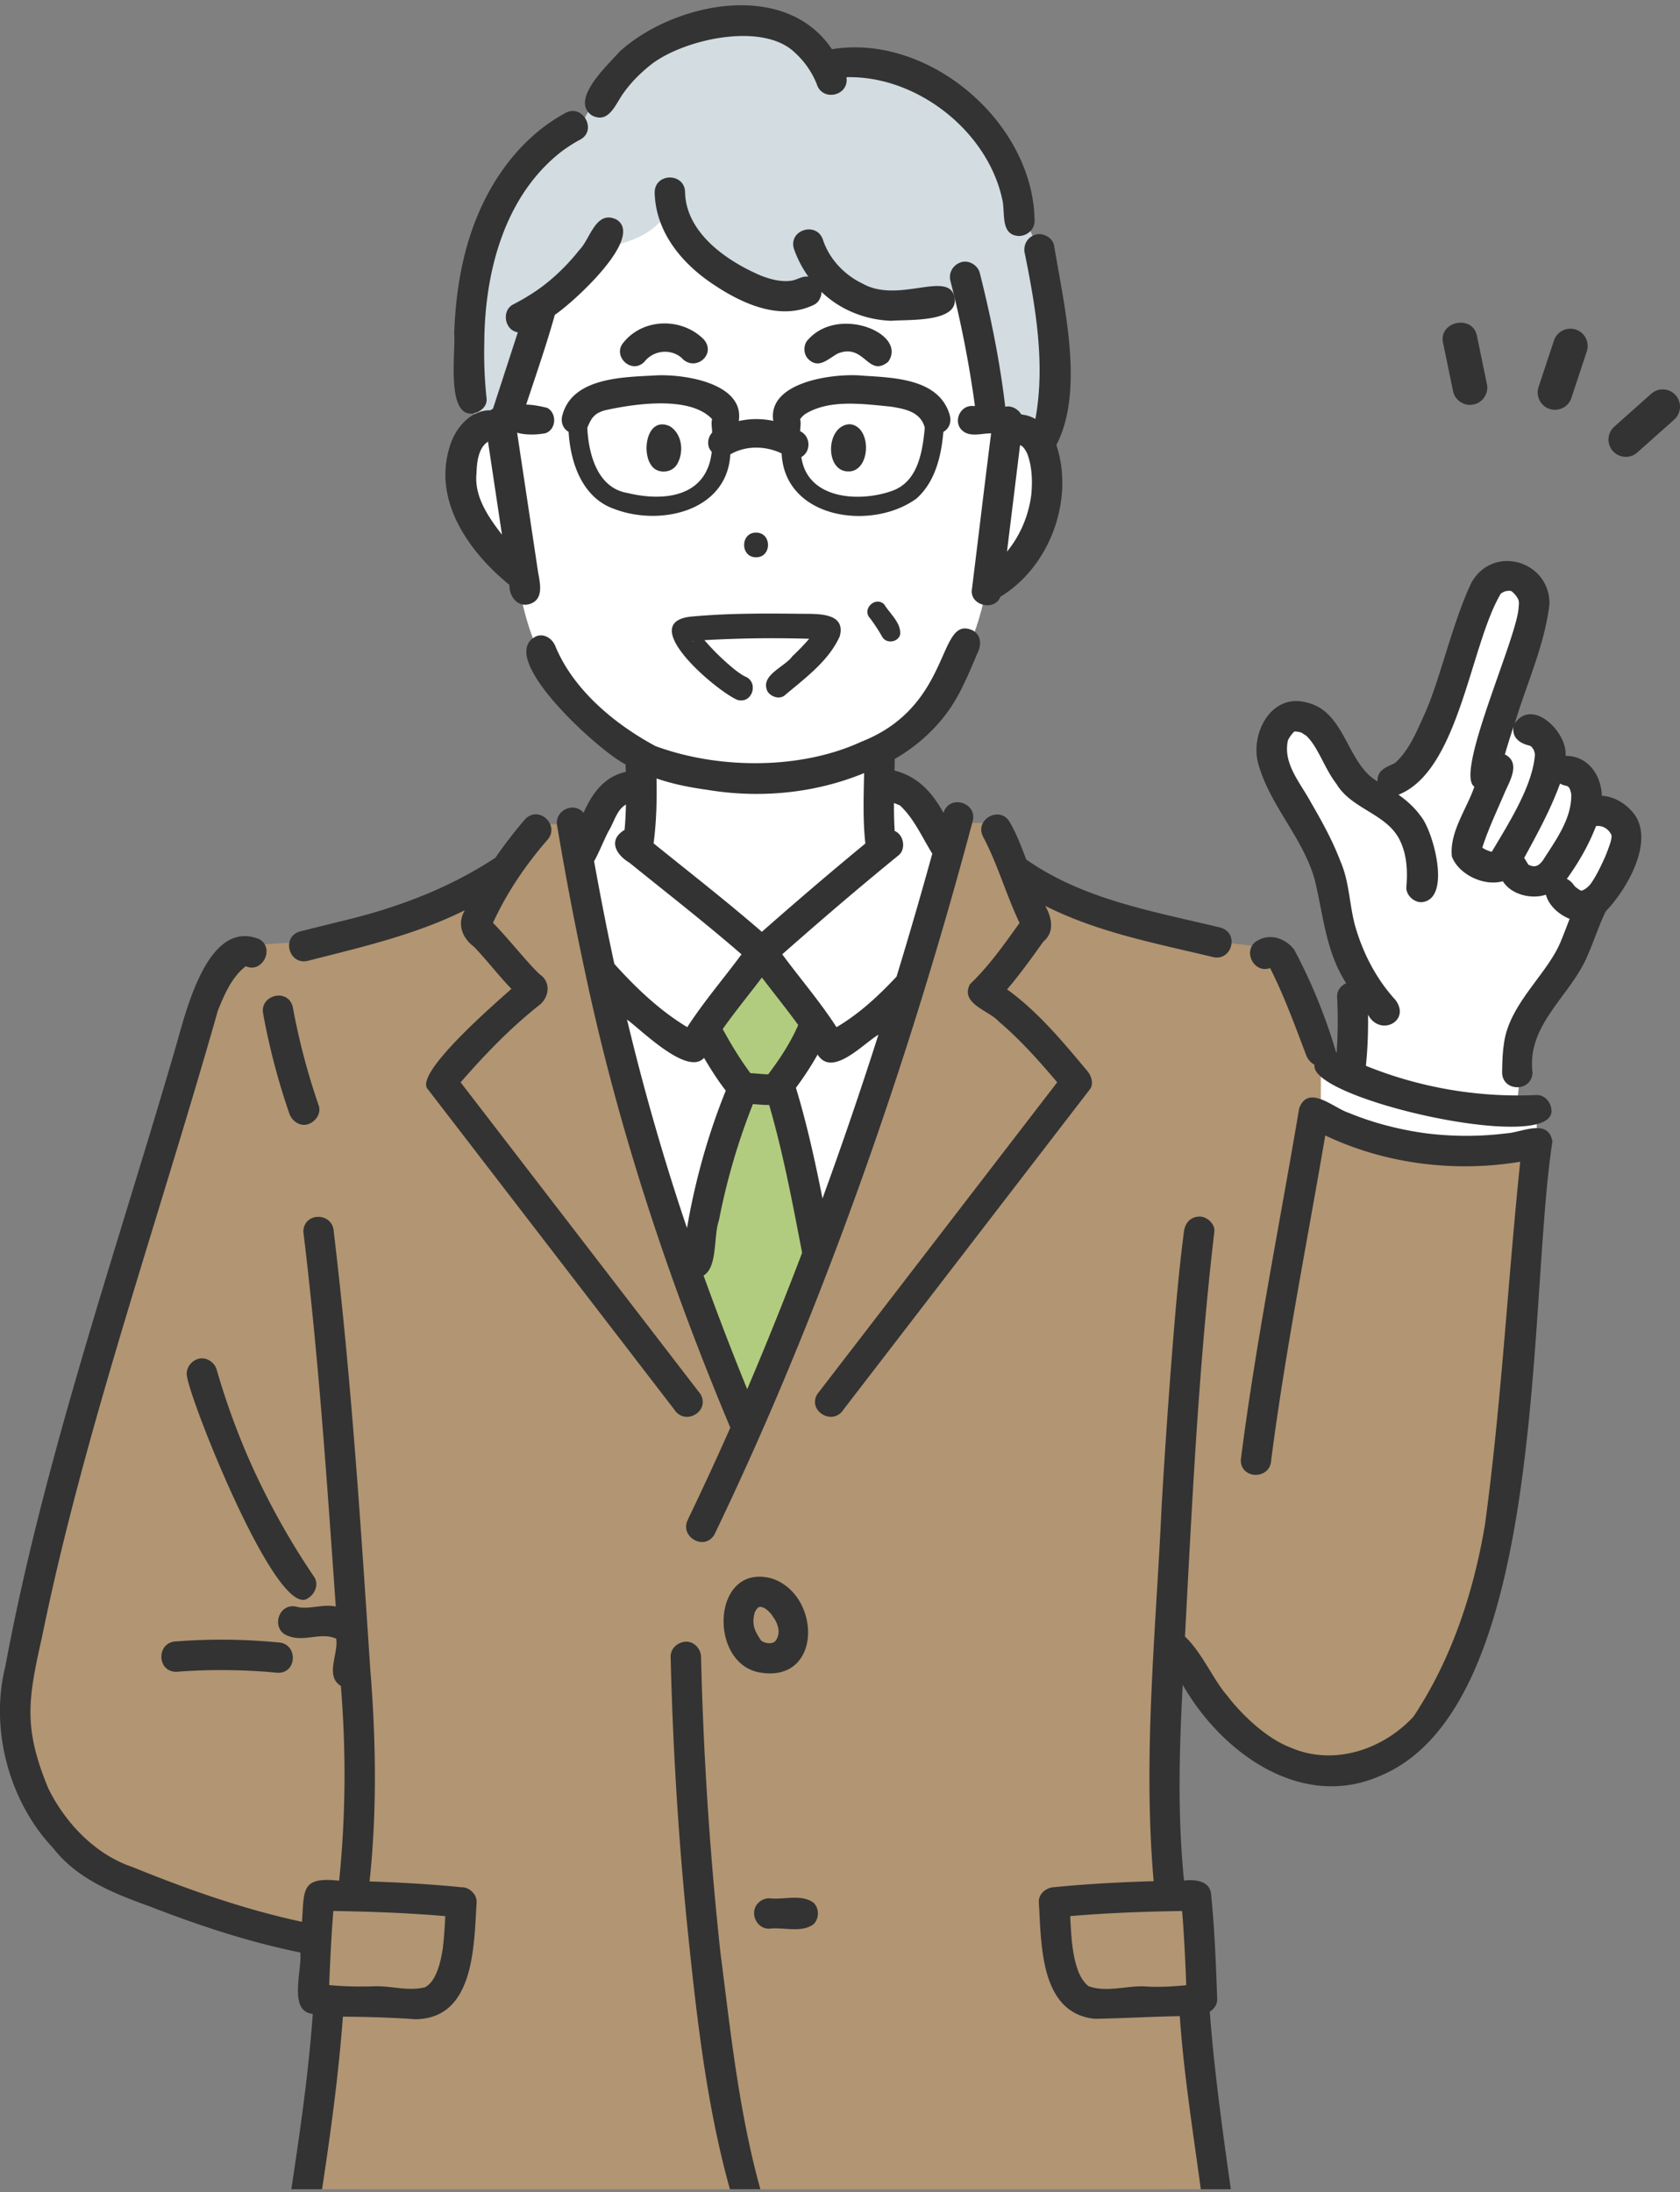 <svg width="200" height="261" fill="none" xmlns="http://www.w3.org/2000/svg"><rect width="100%" height="100%" fill="#808080" stroke="none"/><g clip-path="url(#a)"><path d="M40.912 317.655h100.772l.713-35.86-4.701-27.643-94.55 1.839s-3.45 28.807-3.037 38.943c.17 4.225-.017 12.167.797 22.721h.006Z" fill="#B29572"/><path d="m68.102 97.955-5.55.413-3.099 5.503s-16.25 7.41-24.231 8.309l-7.19.453s-1.385-.939-4.988 11.188c-3.598 12.127-22.625 70.16-21.29 78.582 1.334 8.422 1.55 11.952 7.788 18.27 6.239 6.318 27.784 10.244 27.784 10.244l1.069 7.658-3.914 39.074s13.314 11.866 33.066 6.9c19.752-4.972 19.933-27.082 19.933-27.082s2.55 12.732 8.083 19.163c5.532 6.437 12.953 10.9 29.916 7.71 16.968-3.196 20.724-6.154 20.724-6.154s-3.082-30.493-3.122-30.815c-.034-.323 0-8.796 0-8.796l-.707-12.902h-2.692l-1.132-28.666s7.212 11.465 15.063 13.779c7.851 2.313 17.489-2.681 19.893-10.425 2.398-7.743 4.763-12.449 6.211-28.321l3.286-35.985-14.333.979-10.99-4.61.13-6.629-5.56-12.823-6.601-.786s-17.563-2.874-23.276-8.309l-3.716-5.911h-4.785s-17.659 61.274-24.961 73.062c0 0-19.95-56.031-20.804-73.062l-.005-.011Z" fill="#B29572"/><path d="M59.555 50.216s-4.898-.77-4.627 5.848c.272 6.618 6.567 11.93 6.567 11.93s.995 8.58 4.548 12.731c3.552 4.158 10.232 10.284 10.232 10.284l-.407 10.141 14.344 11.347 14.655-11.675-.424-10.9 9.599-10.266s2.873-4.61 3.812-12.274c0 0 6.069-.876 6.623-7.732.555-6.86-1.453-10.407-4.513-9.446 0 0 .56-33.706-25.951-33.377-26.511.328-30.278 7.002-34.47 33.389h.012Zm100.806 76.682.549-11.352s-1.856-4.599-2.631-10.595c-.78-6-6.866-14.598-6.866-14.598s.52-8.722 5.837-3.202c0 0 3.303 7.862 8.564 5.78 5.26-2.08 10.99-22.76 10.99-22.76s5.288-4.723 5.854 1.703l-4.474 15s6.114-3.19 6.307 4.14c0 0 4.717-.667 4.366 4.531 0 0 5.911-1.143 4.814 4.118-1.098 5.26-4.593 9.089-4.593 9.089s-2.845 7.093-7.506 12.212l-.928 10.176h-10.305l-9.984-4.242h.006Z" fill="#fff"/><path d="m76.93 93.249-4.298 1.391-3.343 6.793s9.322 49.877 19.616 68.571c0 0 20.187-47.145 24.022-68.571l-4.168-8.184-4.31-.504.424 8.688L90.71 113.34l-13.773-11.149v-8.937l-.006-.005Zm80.314 34.197v5.436s12.772 6.731 25.759 3.167l-.119-3.88s-16.816-1.035-25.645-4.723h.005Z" fill="#fff"/><path d="m90.33 113.034-6.346 9.299 3.88 6.465-6.035 21.437 6.595 18.87 9.328-20.81-4.763-19.429 4.027-7.121-6.685-8.711Z" fill="#B1CC7E"/><path d="M69.148 15.039s-6.595.549-10.51 9.282c-3.914 8.733-2.053 26.29-2.053 26.29s3.535.99 3.632.504c.096-.487 4.615-14.718 4.615-14.718s3.49-2.042 6.556-6.912c0 0 6.499-.452 8.365-4.87 0 0 8.638 14.622 17.767 9.027 0 0 7.2 3.875 17.387 1.646l2.608 12.15 2.466 2.766 5.215 2.511s.944-14.65-1.442-22.602l-2.399-5.792S118.103 4.988 98.973 7.833c0 0-5.034-8.71-16.052-4.604-11.024 4.112-13.767 11.81-13.767 11.81h-.006Z" fill="#D2DCE1"/><path d="M113.041 49.333c-1.296-4.242-6.579-4.366-10.272-4.604-3.383-.345-11.443.684-10.713 5.38a9.576 9.576 0 0 0-4.107.016c.719-4.604-6.855-5.679-10.192-5.413-3.807.192-9.56.317-10.781 4.632-.249.77-.045 1.635.718 2.07.21 3.706 1.652 7.891 5.47 9.192 5.413 2.059 13.4.289 13.778-6.51 1.85-1.08 4.203-1.03 6.11-.113.367 7.822 10.758 9.259 16.069 5.356 2.223-1.99 2.941-5.08 3.184-7.924.769-.425.979-1.273.741-2.042.012.017.012.011 0-.04h-.005Zm-41.534-.305a1.523 1.523 0 0 0-.13.062c0-.017.067-.04.13-.062Zm-1.002.673.04-.04c-.085.113-.215.21-.04.04Zm.097-.136-.029.057a.267.267 0 0 0 .029-.057Zm13.49 6.522c-1.708 3.422-6.149 3.4-9.39 2.602-3.58-.589-4.632-4.616-4.785-7.75.487-1.215.882-1.792 2.223-2.12 3.45-.753 10.017-1.731 12.636 1.08-.147.503.011 1.08 0 1.612-.577.61-.662 1.663-.045 2.274-.09.797-.272 1.578-.64 2.296v.006Zm3.473-2.308c-.046.017-.046.017 0 0Zm21.935-4.095c.09.119.181.175 0 0Zm-3.428 8.801c-3.886 1.33-9.966.939-10.673-4.072 1.188-.668 1.108-2.49-.142-3.077-.005-.464.13-.99-.011-1.431.175-.232.362-.42.571-.589 2.913-1.827 6.923-1.222 10.255-.905 1.708.283 3.53.617 4.022 2.517-.283 2.992-.854 6.528-4.028 7.557h.006Zm13.281-9.785c-.973-.911-2.432-.306-3.626-.368-1.465-.034-2.274 1.89-1.199 2.896.973.91 2.432.305 3.626.367 1.465.035 2.274-1.889 1.199-2.895Zm-54.204-.142c-1.312-.328-4.22-.945-4.836.684-.928 2.67 2.964 2.676 4.632 2.33 1.284-.446 1.38-2.375.204-3.014Z" fill="#333"/><path d="M80.624 55.233c.82-1.437.594-3.558-.876-4.486-2.664-1.221-3.405 2.913-2.252 4.593.685 1.131 2.495 1.035 3.129-.107Zm9.384 8.173c-1.895 0-1.895 2.941 0 2.941s1.895-2.941 0-2.941ZM60.647 69.61c-.057 1.33.927 2.727 2.38 2.308 1.726-.52 1.285-2.415 1.036-3.761a16745.11 16745.11 0 0 0-2.5-16.64c1.453-4.69 3.173-9.322 4.49-14.04 2.02-1.323 10.793-9.208 7.331-11.346-2.466-1.17-3.1 2.319-4.428 3.648a24.734 24.734 0 0 1-3.536 3.643c-1.323 1.109-2.794 2.03-4.327 2.822-1.43.736-1.012 3.1.555 3.315-.985 3.026-1.969 6.058-2.953 9.084a2.32 2.32 0 0 0-.3.203c-2.488-.04-4.338 2.303-4.915 4.531-1.895 6.363 2.415 12.399 7.16 16.245l.007-.011Zm-3.92-13.331c.045-1.064.147-2.234.769-3.134-.017.04.198-.243.249-.294.056-.056.356-.271.288-.237a.623.623 0 0 1 .063-.034l1.663 11.08c-1.63-2.127-3.343-4.559-3.027-7.381h-.005Z" fill="#333"/><path d="M56.116 49.248c.894-.04 1.923-.803 1.81-1.81a50.162 50.162 0 0 1-.272-6.584c.029-8.377 2.365-17.557 9.271-22.874a17.948 17.948 0 0 1 2.183-1.38c2.03-1.148.204-4.31-1.827-3.128-4.457 2.404-7.817 6.51-9.932 11.058-2.223 4.774-3.083 9.921-3.28 15.153.192 2.121-.957 9.661 2.052 9.56l-.005.005Zm45.176 6.862c2.438-.38 2.421-5.448-.164-5.606-2.93.17-2.975 5.99.164 5.605ZM122 30.164c1.307 6.476 2.455 13.23 1.261 19.718a4.182 4.182 0 0 0-1.679-.538c-.391-.662-1.188-1.092-1.912-.916-.628-5.374-1.708-10.696-3.032-15.945-.238-.916-1.307-1.561-2.229-1.261-.944.305-1.516 1.244-1.261 2.228a129.112 129.112 0 0 1 1.686 7.455c.458 2.325.899 5 1.21 7.274.107 1.058.99 2.076 2.161 1.76-.883 6.775-1.669 13.563-2.517 20.345-.142 1.866 2.783 2.477 3.405.758 5.871-3.547 8.829-11.534 6.663-18.067 3.394-6.493.888-16.686-.272-23.767-.186-.928-1.34-1.55-2.228-1.267-.984.317-1.465 1.233-1.267 2.228l.011-.005Zm.786 28.615c-.294 2.511-1.295 4.932-2.907 6.89.52-4.226 1.041-8.451 1.555-12.67.023.005.046.01.068.022.362.147.673.718.815 1.057.543 1.5.605 3.128.464 4.7h.005ZM70.471 13.744c2.07 1.07 2.84-1.493 3.83-2.771.87-1.211 1.968-2.297 3.133-3.23 3.83-3.049 13.377-5.227 17.212-1.46a10.1 10.1 0 0 1 2.58 3.71c.661 2.167 3.897 1.42 3.54-.802 8.372-.22 16.85 6.425 18.57 14.632.351 1.528-.283 4.226 2.019 4.271.979-.045 1.816-.797 1.81-1.81-.141-11.708-12.579-22.325-24.13-20.425C93.488-2.45 80.28.293 73.81 6.097c-1.38 1.584-6.058 5.797-3.338 7.647Zm47.971 7.053c-.068-.152-.034-.073 0 0Zm-13.428 54.996c.475.888 1.923.701 2.155-.283.102-1.363-1.221-2.443-1.889-3.535-1.018-1.075-2.732.532-1.708 1.618l-.119-.153a19.75 19.75 0 0 1 1.561 2.353Z" fill="#333"/><path d="M90.772 32.89c-4.044-1.674-9.101-5.062-9.214-9.989-.034-2.358-3.586-2.358-3.62 0 .096 4.56 3.031 8.236 6.64 10.725 3.49 2.404 8.18 4.683 12.337 2.652.554-.271.865-.899.888-1.527 2.217 2.144 5.243 3.343 8.32 3.44 2.002-.176 8.258.254 7.483-2.92-.826-3.06-6.674.894-10.911-1.504-2.155-1.024-3.93-2.885-4.706-5.159-.673-2.262-4.1-1.317-3.49.962a12.977 12.977 0 0 0 1.742 3.371c-.695-.13-1.368.39-2.058.481-1.103.164-2.354-.136-3.406-.537l-.005.005Zm-8.847 147.968c-1.13 2.036 1.912 3.875 3.128 1.827 5.165-10.741 9.82-21.731 14.05-32.868 6.477-17.043 11.992-34.441 16.692-52.05.588-2.222-2.766-3.252-3.478-.995-1.347-2.443-3.038-4.321-5.821-5.034l.017-1.38c2.585-1.482 4.882-3.535 6.573-5.996 1.442-2.098 2.364-4.508 3.377-6.827.379-.865.282-1.985-.651-2.477-4.276-2.003-2.313 8.942-13.253 13.235-7.036 3.27-16.76 3.377-24.508.538-4.825-2.585-9.752-6.658-11.912-11.845-.334-.882-1.239-1.583-2.229-1.267-5.294 2.365 7.76 13.994 10.55 15.267.022.3.033.605.044.905-2.573.565-4.021 2.568-5.028 4.87-1.267-1.431-3.586-.164-3.128 1.663a386.486 386.486 0 0 0 3.275 17.178c3.931 18.637 9.944 36.805 17.32 54.362a378.528 378.528 0 0 1-5.029 10.888l.011.006Zm15.99-38.185c-.882-4.429-1.849-8.852-3.161-13.168a38.042 38.042 0 0 0 2.58-3.959c1.736 2.782 5.435-1.307 7.239-2.359a506.015 506.015 0 0 1-6.657 19.491v-.005Zm-8.574-14.905c-1.239-1.663-2.314-3.439-3.303-5.26 1.481-2.093 3.116-4.089 4.666-6.131 1.437 1.889 2.93 3.733 4.321 5.65-.91 2.104-2.194 4.05-3.574 5.877-.702-.017-1.403-.124-2.11-.136Zm12.806-7.217c-.097.074-.068.051 0 0Zm4.988-24.667c1.669 1.544 2.653 3.818 3.852 5.747a570.353 570.353 0 0 1-4.253 14.633c-2.133 2.279-4.446 4.434-7.15 6.023-1.951-3.031-4.321-5.775-6.46-8.676 4.549-4.016 9.158-7.964 13.864-11.799.9-.752.594-2.455-.48-2.885a46.967 46.967 0 0 1-.08-3.331l.707.288Zm-23.077-1.878c6.3 1.075 12.89.47 18.813-1.968-.057 2.8-.159 5.583.147 8.382a485.84 485.84 0 0 0-12.32 10.515c-4.197-3.637-8.575-7.047-12.89-10.532.339-2.562.401-5.147.35-7.726 1.9.65 3.897 1.058 5.9 1.33Zm-11.624 4.966c.656-1.035.984-2.59 2.087-3.19-.034 1.007-.067 2.02-.17 3.02-1.985 1.183-1.063 2.919.578 3.903 4.468 3.615 9.01 7.144 13.348 10.911-2.138 2.896-4.508 5.645-6.46 8.671-3.308-2.002-6.102-4.672-8.681-7.534-.883-4.055-1.669-8.133-2.41-12.217.64-1.148 1.103-2.393 1.708-3.564Zm7.88 42.762a284.634 284.634 0 0 1-5.668-20.352c1.776 1.296 7.183 6.748 9.169 4.559.791 1.347 1.634 2.665 2.585 3.903-2.133 5.278-3.654 10.758-4.616 16.353-.503-1.482-.996-2.97-1.47-4.463Zm3.444 10.119c1.708-1.018 1.154-4.706 1.833-6.578a77.401 77.401 0 0 1 4.044-13.836c.64.051 1.295.113 1.934.108 1.675 5.769 2.789 11.708 3.92 17.602a446.904 446.904 0 0 1-6.538 16.234 359.455 359.455 0 0 1-5.193-13.53Zm36.438-54c-1.216-2.02-4.282-.232-3.128 1.827 1.725 3.263 2.715 6.866 4.31 10.198-1.833 2.545-3.637 5.13-5.905 7.291-1.228 2.347 2.341 3.162 3.45 4.463 2.551 2.16 4.774 4.672 6.935 7.217-9.52 12.376-19.039 24.752-28.565 37.128-1.193 2.013 1.856 3.829 3.128 1.827l29.311-38.101c.515-.667.187-1.629-.283-2.195-2.879-3.433-5.876-7.07-9.559-9.723 1.437-1.64 3.411-4.412 4.333-5.707 1.357-1.114.995-2.885.198-4.242 6.222 3.162 13.185 4.468 19.938 6.092 2.28.588 3.23-2.828.962-3.49-7.942-1.923-16.318-3.315-23.146-8.111-.588-1.511-1.153-3.072-1.979-4.469v-.005Zm-4.073 18.66-.045.034.045-.034Z" fill="#333"/><path d="M36.675 114.38c6.364-1.623 12.755-3.082 18.672-6.018-.979 1.601-.334 3.298 1.08 4.35 1.55 1.606 2.896 3.41 4.457 5.011-1.6 1.454-11.816 10.193-9.927 11.98 9.769 12.698 19.543 25.402 29.311 38.101 1.284 1.985 4.299.232 3.128-1.827l-28.559-37.122c2.812-3.236 5.798-6.341 9.147-9.022-.012.006.435-.339.232-.187 1.148-.877 1.397-2.715.096-3.603-1.182-1.024-3.892-4.423-5.623-6.182 1.658-3.609 3.847-6.822 6.426-9.814 1.629-1.708-.882-4.214-2.562-2.562a54.108 54.108 0 0 0-3.575 4.627c-5.662 3.739-12.008 6.075-18.587 7.613-1.555.396-3.122.769-4.677 1.165-2.263.645-1.33 4.073.961 3.49ZM5.803 213.02s0 .005-.056-.13c.017.045.04.09.056.13Zm25.544-92.231a80.833 80.833 0 0 0 3.1 11.782c.31.893 1.255 1.578 2.228 1.267.883-.289 1.595-1.267 1.267-2.229a80.375 80.375 0 0 1-3.1-11.782c-.622-2.268-4.05-1.335-3.49.962h-.005ZM20.98 195.412c-2.36.057-2.36 3.609 0 3.62a69.936 69.936 0 0 1 12.115.119c2.353.006 2.358-3.547 0-3.62a69.936 69.936 0 0 0-12.116-.119Zm15.769-5.198c.78-.504 1.216-1.641.65-2.478a89.2 89.2 0 0 1-5.492-9.265 82.471 82.471 0 0 1-4.22-9.621 86.778 86.778 0 0 1-1.894-5.798c-.266-.91-1.29-1.566-2.229-1.267-.922.3-1.55 1.25-1.267 2.229.492 3.122 10.86 29.322 14.446 26.194l.006.006Zm157.94-93.103c-.95-1.335-2.381-2.262-3.999-2.38-.051-2.461-1.68-4.763-4.316-4.746.272-2.789-3.982-6.986-6.058-3.824 1.403-4.74 3.586-9.344 4.146-14.288 0-5.141-6.719-7.082-9.293-2.5-2.285 4.79-3.778 11.754-5.651 15.815-.91 1.991-1.776 4.14-3.433 5.64-.995.52-2.149.78-2.087 2.205-3.711-2.115-3.801-8.365-8.473-9.406-4.214-1.131-6.754 3.761-5.713 7.359 1.38 4.915 5.272 8.722 6.68 13.665 1.052 4.225 1.312 8.603 3.767 12.404-.633.289-1.114.888-1.08 1.629a56.389 56.389 0 0 1-.051 6.63c-.023-.012-.045-.017-.068-.029-1.216-4.151-2.941-8.416-5-12.24-1.035-1.335-2.823-1.963-4.367-1.063-1.861 1.052-.481 3.987 1.51 3.269 1.703 3.371 2.959 6.855 4.294 10.362.181.492.548.917 1.001 1.154-.804 4.067 28.603 10.696 28.196 5.408-.039-.945-.797-1.856-1.81-1.81a48.18 48.18 0 0 1-20.278-3.479c.21-2.025.283-4.056.255-6.086 1.414 2.664 5.142.769 3.264-1.754-2.155-2.358-3.671-5.192-4.622-8.224-.882-2.692-.769-5.611-1.911-8.241-.939-2.477-2.212-4.79-3.541-7.07-1.228-2.297-3.371-4.621-2.715-7.41.198-.368.447-.718.746-1.013-.147.181-.056.04.057-.01l.328.016c-.566-.034.317.034.402.113.147.012.865.6.486.25 1.516 1.278 2.246 3.93 3.75 5.876 1.827 3.049 6.041 3.518 7.574 6.765.826 1.736.899 3.637.747 5.498-.074.944.888 1.849 1.81 1.81 3.608-.306 1.414-8.428-.091-10.232-.741-1.041-1.646-1.839-2.658-2.563 7.245-2.867 8.541-17.885 12.189-23.948.209-.125.407-.26.656-.294.096-.023.424-.057.577 0 .345.243.622.582.82.956.119.231.108.627.062.904-.039 3.394-7.67 19.848-5.271 21.426-.917 2.693-2.987 5.402-2.676 8.321.837 2.177 3.858 3.569 6.064 2.935 1.018 1.618 3.422 2.178 5.13 1.601.339 1.29 1.539 2.376 2.828 2.879-.339.843-.645 1.691-.995 2.529-1.533 3.976-6.239 7.556-6.833 12.364-.175 1.126-.192 2.246-.215 3.383.023 2.358 3.569 2.364 3.62 0-.701-5.764 4.627-9.164 6.59-14 .752-1.714 1.323-3.512 2.126-5.17 2.427-2.511 5.69-8.043 3.524-11.391l.006.005Zm-40.584-10.034c.023-.022.028-.028 0 0Zm-.023 0c-.118-.005-.073 0 0 0Zm0 .011.012-.01s-.006.01-.012.01Zm.08-.016s.028-.006.051-.017a.301.301 0 0 1-.051.016Zm32.416 6.51s-.012 0-.012-.006c.04.006.074.017.114.023-.046-.006-.074-.011-.102-.011v-.006Zm-4.571-4.91c-.056-.04-.039-.028 0 0Zm-5.775 12.065c-.039-.13-.028-.068 0 0Zm.232.181c.73-2.285 1.776-4.451 2.71-6.657.622-1.38 1.861-3.496-.023-4.446a92.045 92.045 0 0 1 1.029-3.298c-.22 1.397.872 2.037 2.048 2.285-.243-.124.011.023.119.125.085.096.192.294.254.367.046.159.102.34.13.504-.243 3.756-3.212 8.354-5.135 11.607a3.387 3.387 0 0 1-1.137-.493l.005.006Zm7.189 1.544c-.497.639-.933.866-1.713.475-.153-.277-.329-.537-.487-.808 1.573-2.874 3.145-5.764 4.271-8.847.237.153.526.232.831.294-.062-.005-.045 0 .045.029.102.05.204.163.266.282.051.108.181.543.187.673.079 2.908-1.867 5.493-3.394 7.902h-.006Zm7.744-1.238c-.04.118-.351.876-.26.678-.577 1.245-1.166 2.58-2.02 3.649.215-.272.261-.334.13-.181-.265.277-.588.56-.967.667-.186-.017-.481-.272-.611-.351-.084-.062-.435-.447-.192-.152 0 .017.04.113.125.294-.204-.515-.594-.968-1.081-1.188 1.409-1.946 2.613-4.044 3.479-6.29.752-.119 1.465.323 1.798.984.006-.096.063.187.074.198-.011-.005-.017-.017-.023-.028 0 .605-.26 1.154-.452 1.72Zm.481-1.686v-.04a.721.721 0 0 1 .028.051.042.042 0 0 1-.028-.011Z" fill="#333"/><path d="M191.861 99.448c-.006-.04-.034-.08-.046-.108 0 .04.012.12.046.17v-.062Zm-7.054 36.42c-.509-2.788-3.682-1.018-5.503-.939a38.374 38.374 0 0 1-9.831-.045c-3.049-.441-6.058-1.222-8.909-2.398-1.804-.577-4.807-3.462-5.899-.543-2.353 13.954-5.159 27.834-6.952 41.873-.011 2.331 3.524 2.382 3.62 0 1.652-12.8 4.26-25.855 6.437-38.638 7.15 3.4 15.436 4.429 23.208 3.128-1.499 14.418-2.246 28.921-4.208 43.282-1.369 8.077-3.982 15.979-8.502 22.783-3.682 3.971-9.564 5.911-14.683 3.654-2.885-1.103-5.883-4.021-7.523-6.199-1.55-1.742-3.009-5.153-4.995-6.991.86-16.081 1.618-32.196 3.496-48.191.124-.945-.922-1.85-1.81-1.81-1.086.05-1.68.797-1.81 1.81-.617 4.768-1.024 9.564-1.403 14.361a930.76 930.76 0 0 0-1.244 18.196c-.679 14.904-2.263 29.848-.956 44.758-3.96.113-7.925.322-11.856.713-.916.039-1.889.797-1.81 1.81.306 4.972.108 13.179 6.641 13.858 3.377-.051 6.748-.261 10.136-.317.848 12.348 3.716 24.508 3.931 36.901-7.992 2.84-17.484 5.385-25.244 6.601a31.348 31.348 0 0 1-7.845.034c-3.75-.509-7.551-1.804-10.611-4.129-11.217-10.034-13.027-32.631-14.91-46.896a422.71 422.71 0 0 1-2.314-35.278c-.022-.945-.814-1.855-1.81-1.81-.961.045-1.832.797-1.81 1.81.255 10.701.91 21.392 1.98 32.043 1.567 15.158 3.292 30.798 10.062 44.661 9.537 19.351 32.23 13.349 48.695 8.055-.616 10.368-.169 20.792-1.408 31.121-.012 2.347 3.535 2.364 3.62 0 1.001-10.662 1.318-21.624 1.176-32.235 1.454-.651 4.152-.764 4.056-2.874-.011-4.564-.373-9.095-.962-13.614-1.171-8.422-2.404-16.539-3.037-24.927.537-.329.911-.849.882-1.528-.147-4.095-.3-8.196-.707-12.279-.062-1.765-1.844-1.957-3.241-1.793-.78-7.761-.571-15.538-.153-23.31 4.537 7.97 13.977 14.933 23.338 10.911 20.216-8.105 17.682-56.353 20.674-75.613l-.006-.006ZM136.684 236.51c-2.348-.232-4.848.77-7.099-.056a.63.63 0 0 0 .062.056c-.034-.034-.181-.141-.164-.141-.481-.407-.792-.956-1.057-1.522 0 .017.011.023.017.04-.849-2.149-.911-4.491-1.041-6.771 4.423-.379 8.886-.543 13.326-.61.243 2.941.379 5.888.492 8.835-1.505.147-3.02.237-4.531.169h-.005Zm-51.303 26.065c-.87-.198-2.064.265-2.228 1.267-.255 1.561-.719 3.077-1.324 4.542 0-.006 0-.012.006-.017-2.732 6.035-7.359 11.753-13.666 14.202-10.69 2.981-22.353-.084-31.844-5.367a81.89 81.89 0 0 1 .661-7.896v.005c1.528-9.712 3.106-19.412 3.835-29.226 2.874.023 5.736.102 8.604.306 7.07-.04 6.99-8.734 7.313-13.903.074-.945-.888-1.85-1.81-1.81-3.626-.362-7.28-.572-10.933-.69.899-8.434.763-16.884.079-25.329-1.143-17.359-2.274-34.735-4.339-52.015-.107-2.359-3.597-2.376-3.62 0 1.799 14.825 2.811 29.729 3.858 44.622-1.527-.351-3.111.385-4.61.034-2.285-.605-3.224 2.817-.962 3.49 1.839.701 3.88-.526 5.623.305.288 1.799-1.37 4.424.554 5.623.634 7.732.583 15.458-.204 23.179-4.576-.486-4.146 1.075-4.423 4.898-6.934-1.487-13.643-3.863-20.204-6.533-4.434-1.493-8.02-5.283-10.034-9.429.011.029.017.046.028.063-2.992-7.269-2.398-10.583-.752-17.959 1.64-8.038 3.66-15.996 5.854-23.898 4.74-16.991 10.277-33.751 15.091-50.714.764-1.906 1.663-4.016 3.326-5.294 1.996.894 3.501-2.184 1.59-3.23-6.15-2.472-8.711 8.654-9.916 12.789-3.96 13.626-8.332 27.127-12.246 40.765-3.128 10.894-5.979 21.884-8.055 33.038-1.86 7.444.425 16.047 5.69 21.624 2.925 3.739 7.292 5.424 11.613 6.985 5.792 2.252 11.709 4.209 17.806 5.442.26 2.053-1.488 7.036 1.493 7.313-.746 10.425-2.568 20.425-4.01 30.685a82.588 82.588 0 0 0-.554 7.75c.322 2.166 3.235 2.698 4.847 3.772.255 8.049.667 16.104 1.143 24.147.463 2.03-.566 8.931 2.256 8.677.928-.04 1.878-.798 1.81-1.81a946.911 946.911 0 0 1-1.538-29.436c12.845 5.329 30.476 6.59 39.373-6.142 1.884-2.184 8.903-13.185 4.825-14.82l-.006-.005Zm-49.735-71.196c.034 0 .096.011.21.028-.018.017-.114 0-.21-.028Zm4.383 3.705c-.237-.141-.107-.102 0 0Zm.051.187v-.023.023Zm-10.978-80.319s.033.011.045.022c-.068-.017-.108-.034-.045-.022Zm.209.039s.011-.005.017-.011h.05c-.016.011-.039.011-.067.011Zm23.417 116.876c-.147.933-.583 3.886-2.093 4.694a.155.155 0 0 0 .05-.011c-.039.011-.265.113-.192.057-2.002.48-4.083-.249-6.114-.13a42.7 42.7 0 0 1-5.187-.148c.113-2.941.25-5.888.492-8.823 4.44.068 8.898.232 13.327.611-.068 1.25-.136 2.505-.289 3.75h.006Z" fill="#333"/><path d="M90.302 191.339s-.017.006-.022.017c.011 0 .022-.011.034-.017h-.012Zm.023 0c-.034.029-.096.057-.136.097.096-.04.136-.08.136-.097Zm1.522.877a.325.325 0 0 0 .067.13.686.686 0 0 1-.067-.13Zm-.923-.798c-.045-.017-.101-.034-.158-.056a.23.23 0 0 0 .158.056Zm1.358 3.977s.096-.102.119-.153c-.074.034-.125.136-.119.153Z" fill="#333"/><path d="M90.523 199.122c7.393 1.216 7.251-9.225 1.391-11.193-7.211-1.986-7.658 10.209-1.391 11.193Zm1.533-3.546h-.006.006Zm-2.218-3.609c.114-.181.193-.384.357-.526a.72.72 0 0 1-.057.017.464.464 0 0 0 .142-.102c-.096.04-.023-.011.04-.022h.01c.142-.057.306-.029.448.022-.057-.073.146.068.18.057h-.022c.367.181.65.492.916.797 0-.005 0-.011-.005-.017.017.04.186.227.073.147.373.464.628.973.741 1.55.085.447-.011.945-.255 1.346.012 0 .023-.011.034-.011-.034.011-.152.215-.147.164-.413.396-1.284.249-1.697-.085-.667-1.046-1.17-1.781-.746-3.348l-.011.011Zm1.737 37.648c1.708-.215 3.812.543 5.272-.531.69-.668.707-1.895 0-2.563-1.46-1.074-3.558-.316-5.272-.531-.464 0-.95.203-1.278.531-1.137 1.069-.289 3.134 1.278 3.089v.005Zm36.8 5.102.051.13c-.057-.164-.063-.169-.051-.13Zm1.12 1.658a.532.532 0 0 0 .09.073.805.805 0 0 0-.102-.085l.012.012Zm-78.865.192h.005c-.074.017-.113.034-.136.039.045-.011.085-.028.13-.039ZM81.11 42.574s.012.011.012.017c0 0-.005-.012-.011-.017Z" fill="#333"/><path d="M74.3 40.69c-1.526 1.601.827 3.948 2.399 2.399 1.058-1.37 3.06-1.63 4.412-.515-.006-.006-.011-.017-.017-.023.113.09.232.181.028.034 1.6 1.81 4.254-.401 2.636-2.206-2.59-2.568-7.082-2.528-9.463.311h.006Zm6.076 1.443Zm-.04-.023.034.017c-.09-.04-.181-.096-.034-.017Zm-3.066.407s.029-.017.04-.028c-.08.062-.181.125-.04.028Zm28.451.572c2.387-3.31-5.775-6.765-9.463-2.71-.661.594-.65 1.805 0 2.399 1.222 1.187 2.37-.096 3.479-.69 3.179-1.296 3.592 2.918 5.979 1h.005Zm-5.294-1.205c-.04 0-.034 0 0 0Zm.945 0c.062.006.09.006 0 0ZM94.33 78.13c-.934 1.3-3.864 2.245-2.97 4.162.368.628 1.369 1.007 2.014.526 2.41-2.036 5.283-4.118 6.595-7.064.82-3.044-3.117-2.625-5.034-2.687-4.146-.045-8.315-.051-12.45.322-7.076.549 2.829 8.903 5.306 9.938 1.844.515 2.613-2.268.78-2.834.504.21.051.012-.062-.056a8.23 8.23 0 0 1-.831-.56c-.045-.034-.34-.266-.062-.045a28.054 28.054 0 0 1-3.756-3.62 143.27 143.27 0 0 1 12.472-.164 27.856 27.856 0 0 1-2.002 2.081Zm-11.975-1.777c.057-.011.113-.017.164-.023.12 0 .181.023-.164.023ZM199.48 47.048a2.059 2.059 0 0 1-.17 2.907l-4.355 3.88a2.06 2.06 0 1 1-2.738-3.077l4.355-3.88a2.06 2.06 0 0 1 2.908.17Zm-27.682-6.2c-.583-2.607 3.535-3.461 4.033-.837l1.182 5.713c.249 1.08-.509 2.234-1.601 2.432-1.08.244-2.228-.509-2.432-1.6l-1.182-5.713v.005Zm15.798-1.612a2.057 2.057 0 0 1 1.306 2.602l-1.832 5.538a2.059 2.059 0 0 1-2.602 1.306c-1.058-.328-1.674-1.555-1.307-2.601l1.833-5.538a2.058 2.058 0 0 1 2.602-1.306Z" fill="#333"/></g><defs><clipPath id="a"><path fill="#fff" transform="translate(0 .627)" d="M0 0h200v260H0z"/></clipPath></defs></svg>